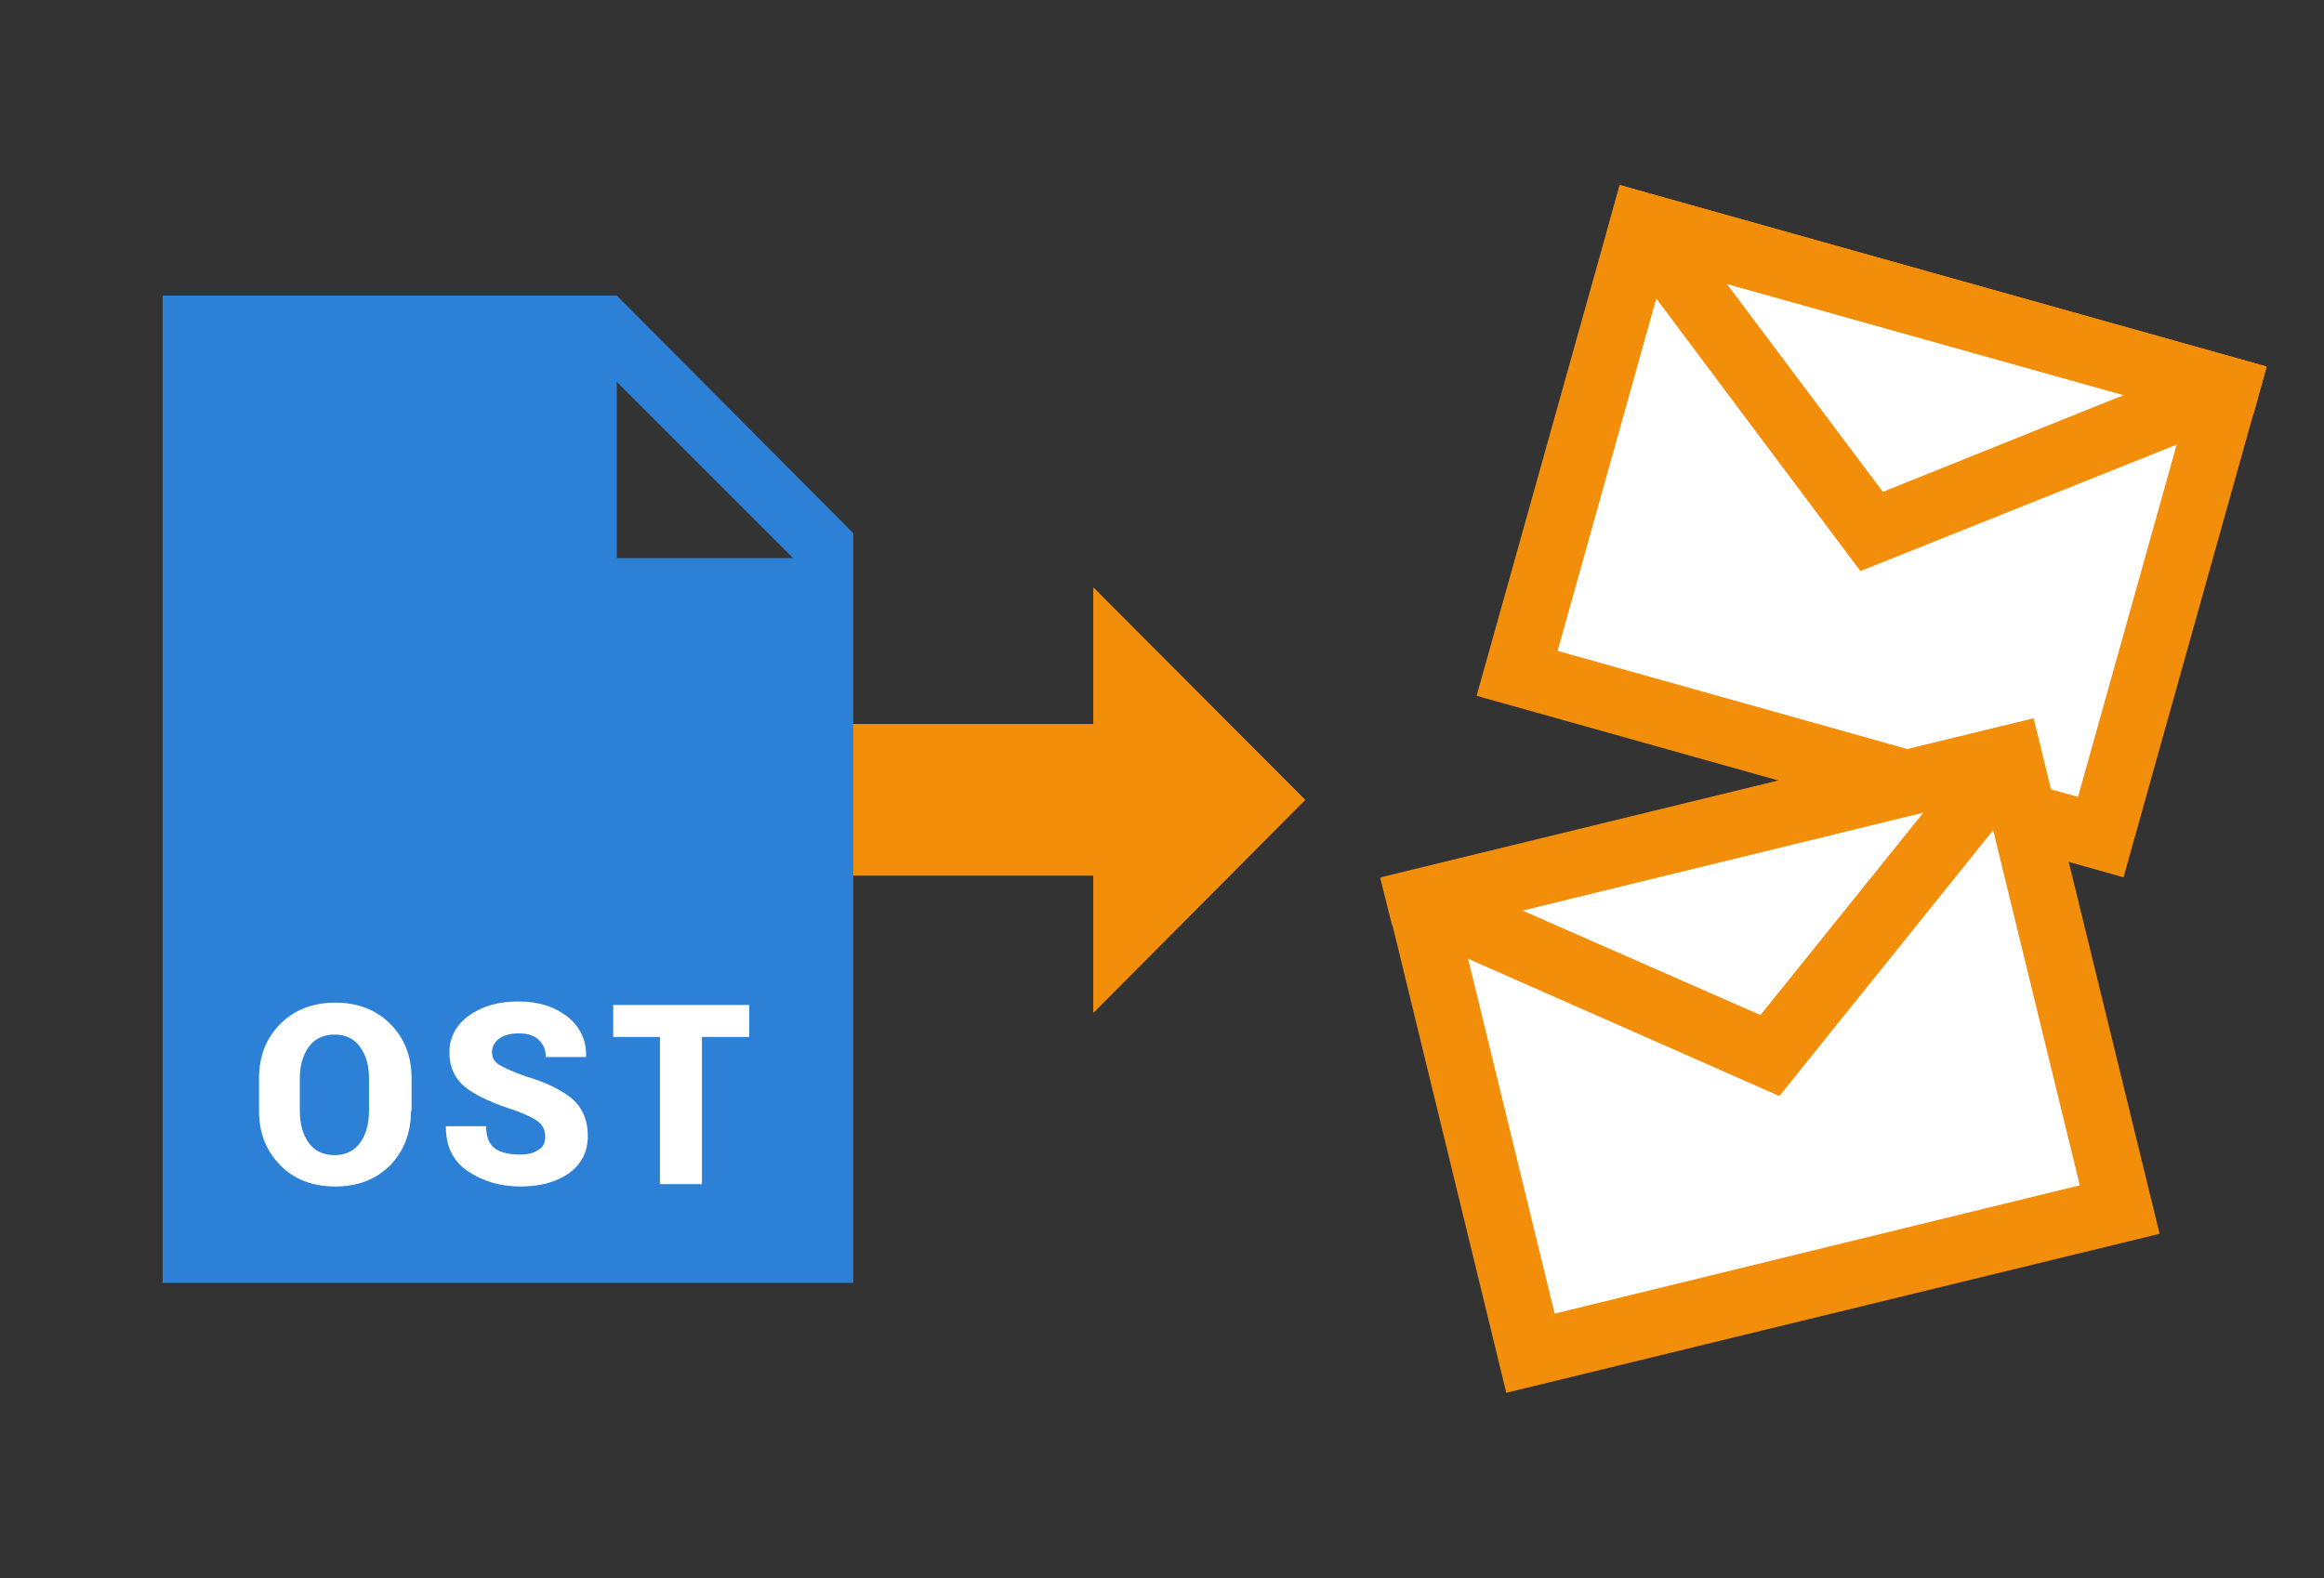 <?xml version="1.0" encoding="utf-8"?>
<!-- Generator: Adobe Illustrator 24.1.1, SVG Export Plug-In . SVG Version: 6.00 Build 0)  -->
<svg version="1.1" id="Layer_1" xmlns="http://www.w3.org/2000/svg" xmlns:xlink="http://www.w3.org/1999/xlink" x="0px" y="0px"
	 width="393px" height="267px" viewBox="0 0 393 267" style="enable-background:new 0 0 393 267;" xml:space="preserve">
<rect x="0" y="0" width="393" height="267" fill="#333333" stroke="none"/>
<g>
	<g>
		<polygon style="fill:#F28E0A;" points="142.8,148.1 184.9,148.1 184.9,171.3 220.7,135.3 184.9,99.4 184.9,122.5 142.8,122.5 		
			"/>
		<polygon style="fill:#F28E0A;" points="142.8,148.1 184.9,148.1 184.9,171.3 220.7,135.3 184.9,99.4 184.9,122.5 142.8,122.5 		
			"/>
		<path style="fill:#2C81D6;" d="M104.3,50H27.5V217h116.8V90.2L104.3,50z M104.3,94.4V64.6l29.8,29.8H104.3z"/>
		<path style="fill:#FFFFFF;" d="M69.5,187.9c0,3.7-1.2,6.8-3.5,9.2c-2.4,2.4-5.5,3.6-9.3,3.6c-3.8,0-7-1.2-9.3-3.6
			c-2.4-2.4-3.6-5.5-3.6-9.2v-5.5c0-3.7,1.2-6.8,3.6-9.2c2.4-2.4,5.5-3.6,9.3-3.6c3.8,0,6.9,1.2,9.3,3.6c2.4,2.4,3.6,5.5,3.6,9.2
			V187.9z M62.4,182.4c0-2.2-0.5-3.9-1.5-5.3c-1-1.4-2.5-2.1-4.3-2.1c-1.9,0-3.4,0.7-4.4,2.1c-1,1.4-1.5,3.2-1.5,5.3v5.5
			c0,2.2,0.5,4,1.5,5.4c1,1.4,2.5,2.1,4.4,2.1c1.8,0,3.3-0.7,4.3-2.1c1-1.4,1.5-3.2,1.5-5.4V182.4z"/>
		<path style="fill:#FFFFFF;" d="M92.2,192.3c0-1.1-0.4-1.9-1.1-2.5c-0.7-0.6-2-1.2-3.8-1.9c-3.8-1.2-6.7-2.5-8.5-3.9
			c-1.8-1.4-2.8-3.4-2.8-6c0-2.5,1.1-4.6,3.3-6.2c2.2-1.6,5-2.4,8.4-2.4c3.4,0,6.1,0.9,8.3,2.6c2.1,1.7,3.2,4,3.1,6.7l0,0.1h-6.8
			c0-1.2-0.4-2.2-1.2-2.9c-0.8-0.8-2-1.1-3.4-1.1c-1.4,0-2.5,0.3-3.3,0.9c-0.8,0.6-1.2,1.4-1.2,2.3c0,0.9,0.4,1.6,1.2,2.1
			c0.8,0.5,2.3,1.2,4.6,2c3.4,1,6,2.3,7.8,3.8c1.7,1.5,2.6,3.6,2.6,6.2c0,2.7-1,4.7-3.1,6.3c-2.1,1.5-4.8,2.3-8.3,2.3
			c-3.4,0-6.4-0.9-8.9-2.6c-2.5-1.7-3.7-4.2-3.7-7.5l0-0.1h6.8c0,1.7,0.5,3,1.4,3.7c0.9,0.7,2.4,1.1,4.3,1.1c1.5,0,2.5-0.3,3.3-0.9
			C91.9,194,92.2,193.2,92.2,192.3z"/>
		<path style="fill:#FFFFFF;" d="M126.7,175.4h-8v24.9h-7.1v-24.9h-7.9V170h23V175.4z"/>
	</g>
	<g>
		<polygon style="fill:#FFFFFF;" points="279.3,38.7 376.7,66.6 354.6,142.4 257.4,113.2 		"/>
		<g>
			<g>
				<path style="fill:#F28E0A;" d="M358.7,147.8l-108.4-30.4L274.2,32l108.4,30.4L358.7,147.8z M262.7,110.4l89,24.9l18.5-66
					l-89-24.9L262.7,110.4z"/>
				<path style="fill:#F28E0A;" d="M359.1,148.4l-109.4-30.7l24.2-86.4L383.3,62L359.1,148.4z M250.9,117.1l107.5,30.1L382,62.7
					L274.6,32.6L250.9,117.1z M352.1,136l-89.9-25.2l18.8-67l90,25.2L352.1,136z M263.4,110.1l88,24.7l18.2-65l-88-24.7L263.4,110.1
					z"/>
			</g>
			<g>
				<path style="fill:#F28E0A;" d="M274.2,32l-2,7.3L314.8,96l65.9-26.4l2-7.3L274.2,32z M318.2,83.8l-27.5-36.7l70.1,19.6
					L318.2,83.8z"/>
				<path style="fill:#F28E0A;" d="M314.6,96.6l-42.9-57.3l2.2-8L383.3,62l-2.2,8L314.6,96.6z M272.8,39.1l42.2,56.3l65.3-26.2
					l1.8-6.5L274.6,32.6L272.8,39.1z M318,84.4l-28.6-38.2l72.9,20.4L318,84.4z M292,48l26.4,35.2l40.8-16.4L292,48z"/>
			</g>
		</g>
		<polygon style="fill:#FFFFFF;" points="241.9,153.5 339.4,130 357.6,202.6 257.4,227.1 		"/>
		<g>
			<g>
				<path style="fill:#F28E0A;" d="M364.5,208.3L255.1,235l-21-86.2l109.4-26.7L364.5,208.3z M262.5,222.8l89.8-21.9L336,134.3
					l-89.8,21.9L262.5,222.8z"/>
				<path style="fill:#F28E0A;" d="M254.7,235.6l-0.1-0.5l-21.1-86.7l110.4-26.9l21.3,87.2L254.7,235.6z M234.7,149.2l20.8,85.2
					L363.9,208l-20.8-85.2L234.7,149.2z M262.1,223.4l-16.5-67.6l90.8-22.1l16.5,67.6L262.1,223.4z M246.9,156.6l16,65.6l88.8-21.7
					l-16-65.6L246.9,156.6z"/>
			</g>
			<g>
				<path style="fill:#F28E0A;" d="M234.1,148.8l1.8,7.3l64.9,28.6l44.5-55.3l-1.8-7.3L234.1,148.8z M297.8,172.4l-42-18.5
					l70.7-17.2L297.8,172.4z"/>
				<path style="fill:#F28E0A;" d="M300.9,185.4l-65.5-28.9l-2-8l110.4-26.9l2,8l-0.2,0.2L300.9,185.4z M236.3,155.8l64.4,28.4
					l44.1-54.8l-1.6-6.6l-108.4,26.4L236.3,155.8z M297.9,173l-43.7-19.2l73.6-17.9L297.9,173z M257.4,154l40.3,17.7l27.6-34.3
					L257.4,154z"/>
			</g>
		</g>
	</g>
</g>
</svg>
